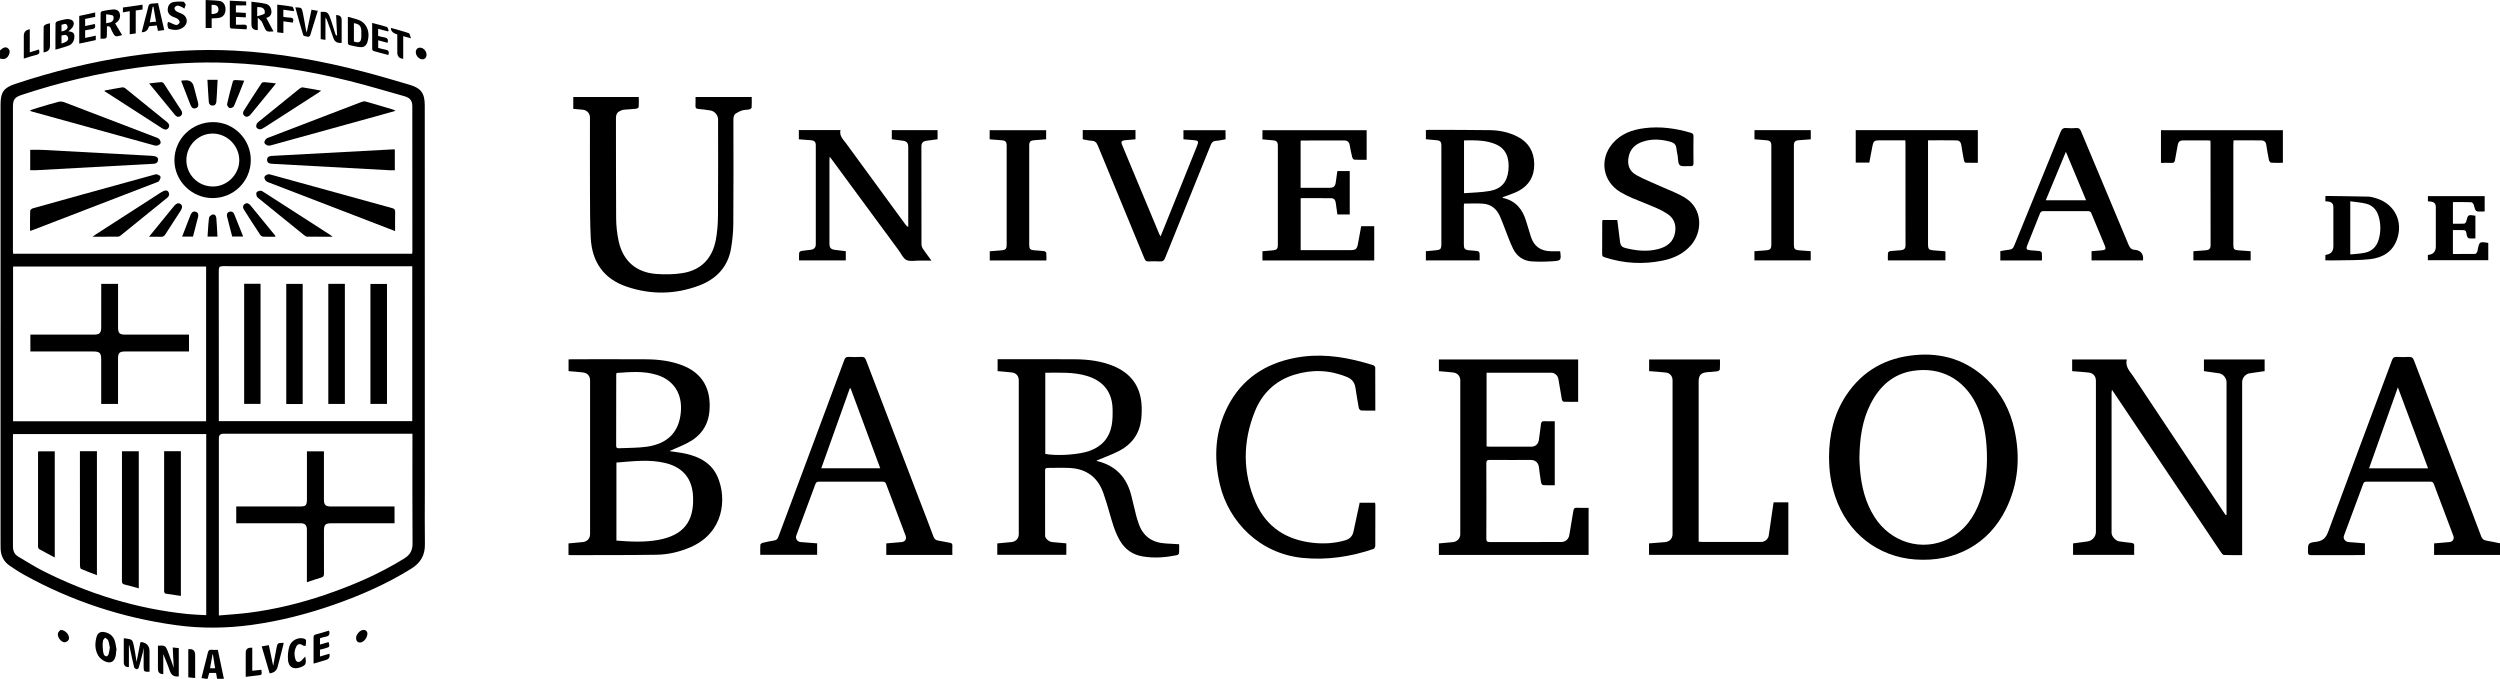 <?xml version="1.0" encoding="UTF-8"?>
<svg id="Capa_1" xmlns="http://www.w3.org/2000/svg" viewBox="0 0 1061.94 288.35">
  <path d="M87.59,288.35c-.61-.1-1.21-.19-2.01-.32.35-1.42.68-2.8,1.03-4.17.55-2.19,1.16-4.37,1.66-6.57.22-.96.62-1.4,1.66-1.27.8.1,1.62.02,2.6.02.87,4.16,1.73,8.24,2.58,12.31h-2.89c-.15-.83-.29-1.66-.44-2.49h-2.91c-.25.87-.47,1.68-.7,2.49h-.58ZM89.24,283.86h2.15c-.32-2.02-.64-3.98-.96-5.94-.05,0-.1,0-.15,0-.34,1.95-.69,3.9-1.05,5.94Z"/>
  <path d="M0,21.44c1.33-1.31,2.48-1.68,3.35-.96.97.8.88,1.83.41,2.85-.66,1.45-1.9,2.03-3.34,1.62-.13-.04-.28-.04-.42-.05,0-1.16,0-2.31,0-3.47Z"/>
  <path d="M.24,137.92c0-31.19,0-62.38,0-93.58,0-5.18,1.36-7.08,6.24-8.7,15.98-5.3,32.26-9.34,48.92-11.81,14.71-2.18,29.5-3.1,44.35-2.32,18.58.98,36.79,4.28,54.76,8.97,6.52,1.7,12.98,3.62,19.44,5.52,4.96,1.47,6.48,3.62,6.48,8.85,0,54.68.02,109.36.03,164.05,0,7.41-.09,14.83.03,22.24.08,4.65-1.79,7.91-5.74,10.38-10.27,6.41-21.25,11.24-32.63,15.24-11.47,4.03-23.2,7.04-35.25,8.69-10.64,1.45-21.3,1.58-31.96.12-22.9-3.13-44.48-10.23-64.7-21.42-2.1-1.16-4.11-2.51-6.1-3.86-2.52-1.72-3.76-4.18-3.85-7.22-.04-1.11-.03-2.21-.03-3.32,0-30.61,0-61.23,0-91.84ZM175.06,107.77c.05-.34.1-.53.1-.71,0-20.6,0-41.2-.02-61.8,0-2.52-.92-3.7-3.36-4.39-7.82-2.21-15.61-4.54-23.49-6.51-16.71-4.17-33.66-6.93-50.89-7.65-12.97-.54-25.89.21-38.75,1.99-16.83,2.32-33.28,6.27-49.4,11.6-3.03,1-3.75,1.97-3.75,5.13,0,20.26-.01,40.53-.01,60.79,0,.5.05,1.01.08,1.55h169.48ZM92.96,261.44c4.5-.4,8.77-.64,13-1.19,10.87-1.41,21.48-3.98,31.85-7.5,11.83-4.01,23.25-8.91,33.91-15.52,2.55-1.58,3.54-3.5,3.52-6.49-.12-14.92-.05-29.84-.05-44.76,0-.52,0-1.03,0-1.73h-1.71c-26.2,0-52.41,0-78.61,0q-1.9,0-1.9,1.85c0,24.45,0,48.9,0,73.35v1.98ZM5.55,178.93h82v-65.7H5.55v65.7ZM87.59,184.39H5.56c-.03.42-.06.7-.06.98,0,9,0,18,0,27,0,6.55.01,13.09,0,19.64,0,1.91.56,3.47,2.33,4.48,3.42,1.96,6.72,4.15,10.24,5.93,19.46,9.84,39.99,16.2,61.73,18.42,2.56.26,5.15.32,7.8.47v-76.91ZM92.96,178.9h82.16v-65.8c-.59,0-1.11,0-1.62,0-26.25,0-52.49.01-78.74-.04-1.48,0-1.83.39-1.83,1.84.05,20.74.03,41.48.03,62.23v1.77Z"/>
  <path d="M241.48,235.68v-4.85c1.99-.19,3.94-.39,5.9-.55,2.02-.16,3.27-1.48,3.27-3.51,0-21.71,0-43.42,0-65.13,0-1.94-1.06-3.2-3.04-3.44-2-.24-4.01-.36-6.1-.55v-4.99c.51-.02.98-.06,1.45-.06,10.5,0,21.01-.06,31.51.02,5.21.04,10.37.65,15.3,2.54,8.75,3.35,12.31,10.17,11.6,19.25-.49,6.27-3.67,10.74-9.12,13.62-2.57,1.36-5.3,2.41-7.92,3.58,2.3.36,4.71.61,7.06,1.14,5.94,1.34,11.01,4.11,13.5,9.99,3.9,9.21,2.54,23.49-11.43,29.62-4.65,2.04-9.54,3.2-14.56,3.28-12.23.2-24.47.13-36.71.16-.19,0-.37-.06-.71-.11ZM261.84,229.63c6.03.48,11.99.79,17.9-.31,10.55-1.98,15.1-7.72,14.66-18.31-.31-7.57-4.19-12.42-11.54-14.27-6.95-1.75-13.95-.79-21.02-.26v33.15ZM261.9,158.42c-.06.28-.14.46-.14.65,0,10.11,0,20.21-.03,30.32,0,.89.45,1.05,1.17,1.01,3.89-.19,7.81-.1,11.65-.62,9.13-1.24,13.96-6.29,14.67-14.87.64-7.71-3.05-13.43-10.16-15.66-5.65-1.77-11.4-1.23-17.17-.82Z"/>
  <path d="M452.95,230.81v4.86h-29.33v-4.84c1.99-.19,3.89-.39,5.8-.55,2.07-.16,3.33-1.45,3.33-3.45,0-21.76,0-43.52,0-65.28,0-1.77-1.06-3.09-2.83-3.32-2-.26-4.02-.38-6.16-.58v-5.06c.5,0,.97,0,1.44,0,10.45,0,20.91-.06,31.36.02,5.61.04,11.14.71,16.39,2.87,7.15,2.95,11.26,8.22,11.92,15.96.19,2.28.14,4.63-.14,6.9-.75,5.91-3.93,10.33-9.14,13.08-3.16,1.67-6.59,2.85-9.85,4.23.05.02.3.2.58.27,7.97,2.03,12.55,7.27,14.36,15.14.63,2.72,1.29,5.43,1.98,8.13.26,1.02.62,2.02.95,3.03,1.82,5.57,5.78,8.3,11.53,8.63,1.86.11,3.72.22,5.73.33,0,1.32.06,2.56-.04,3.8-.03.31-.53.77-.87.84-4.85.97-9.72,1.39-14.64.53-4.26-.74-7.44-2.98-9.61-6.7-2.21-3.78-3.31-7.96-4.51-12.12-.8-2.77-1.61-5.53-2.58-8.24-2.34-6.53-7.07-10.06-13.97-10.49-3.21-.2-6.45-.02-9.67-.04-.83,0-1.06.35-1.06,1.14.02,9.24,0,18.49.02,27.73,0,1.12,1.64,2.51,2.98,2.63,2,.18,4,.36,6.06.55ZM444.01,158.34v34.47c4.89.97,14.19.33,18.65-1.23,5.27-1.84,8.56-5.46,9.56-10.94.41-2.25.43-4.6.38-6.89-.15-7.13-3.89-11.91-10.74-14.02-5.82-1.79-11.79-1.4-17.86-1.4Z"/>
  <path d="M776.93,194.26c.01-9.49,2.03-18.46,7.35-26.44,6.91-10.37,16.78-15.83,29.11-16.99,11.78-1.11,22.1,2.2,30.68,10.42,6.11,5.86,9.85,13.12,11.64,21.35,2.53,11.64,1.64,22.99-3.67,33.74-7.28,14.76-21.45,22.52-38.43,21.32-15.89-1.12-28.78-11.18-33.98-26.53-1.84-5.44-2.69-10.74-2.69-16.87ZM789.82,194.63c.06,1.22.11,3,.25,4.78.6,7.13,2.24,13.95,6.11,20.09,6.94,11.02,20.39,15,31.64,9.31,6.8-3.44,10.81-9.25,13.32-16.22,2.7-7.52,3.23-15.31,2.69-23.21-.42-6.2-1.66-12.2-4.45-17.81-5.29-10.65-15.15-15.9-26.87-14.03-8.42,1.34-14.07,6.5-17.86,13.89-3.65,7.11-4.7,14.79-4.82,23.21Z"/>
  <path d="M945.78,218.7c0-.46,0-.92,0-1.38,0-18.34,0-36.68,0-55.02,0-1.69-1.45-3.46-3.11-3.72-2.13-.34-4.27-.61-6.49-.93v-4.97h25.78v4.97c-2.18.31-4.31.59-6.44.93-1.7.27-3.11,1.98-3.11,3.69,0,23.83,0,47.66,0,71.49,0,.61,0,1.23,0,2.04-2.68,0-5.22.06-7.75-.06-.45-.02-.95-.71-1.28-1.19-8.54-12.7-17.06-25.42-25.58-38.13-6.62-9.88-13.24-19.75-19.86-29.63-.21-.31-.43-.62-.84-1.22-.08.62-.16.95-.16,1.28,0,19.83,0,39.67,0,59.5,0,1.52,1.76,3.42,3.31,3.62,1.67.21,3.34.48,5.01.62,1.05.09,1.4.52,1.31,1.56-.09,1.14-.02,2.29-.02,3.55h-25.97v-4.87c1.97-.27,3.99-.58,6.02-.82,2.1-.25,3.69-2,3.69-4.14,0-21.37,0-42.75,0-64.12,0-1.95-1.14-3.29-3.13-3.51-2.28-.25-4.58-.38-6.96-.58v-4.98h23.21c-.81,3.15,1.38,5.12,2.86,7.35,12.68,19.08,25.38,38.15,38.08,57.22.34.51.69,1.02,1.04,1.53.12-.02.25-.05.37-.07Z"/>
  <path d="M674.8,215.68v20.05h-63.6v-4.9c1.92-.18,3.87-.38,5.82-.54,1.91-.16,3.27-1.54,3.27-3.41,0-21.76,0-43.52,0-65.28,0-1.81-1.12-3.14-2.97-3.37-2-.25-4.01-.37-6.11-.56v-4.97h59.15v17.98c-2.09,0-4.11.04-6.12-.04-.29-.01-.73-.55-.79-.91-.53-2.88-.99-5.78-1.47-8.67-.26-1.59-1.56-2.74-3.13-2.74-8.62,0-17.25,0-25.87,0h-1.52v31.31c.48.04.98.11,1.49.11,5.83,0,11.66,0,17.49,0,1.72,0,2.99-1.11,3.22-2.8.31-2.24.64-4.48.89-6.73.1-.93.42-1.36,1.43-1.3,1.44.08,2.88.02,4.44.02v27.19c-1.65,0-3.32.06-4.98-.06-.32-.02-.78-.73-.85-1.17-.37-2.18-.62-4.38-.92-6.58-.25-1.83-1.54-2.94-3.4-2.94-5.78,0-11.56.03-17.34-.02-1.14,0-1.59.22-1.58,1.49.05,10.64.05,21.28,0,31.92,0,1.26.45,1.49,1.59,1.49,10.07-.04,20.14-.02,30.21-.02,1.77,0,3.16-1.18,3.45-2.93.58-3.41,1.18-6.83,1.71-10.25.15-.97.44-1.44,1.53-1.37,1.62.1,3.25.03,4.99.03Z"/>
  <path d="M295.43,41.21h23.89c0,1.48.05,2.96-.04,4.43-.02.3-.56.73-.92.81-.98.22-2.03.16-2.99.43-.92.26-1.81.72-2.64,1.22-1.06.64-1.21,1.67-1.2,2.87.03,14.68.07,29.36-.04,44.04-.03,3.49-.37,7.02-.95,10.47-1.35,7.95-6.27,13.07-13.63,15.83-10.14,3.81-20.46,3.94-30.7.46-9.83-3.33-14.77-10.54-15.28-20.75-.31-6.24-.29-12.51-.32-18.76-.05-10.78-.01-21.56-.01-32.34,0-1.75-1.26-3.14-3.03-3.32-1.33-.13-2.66-.24-4.06-.36v-5.03h27.83c0,1.43.06,2.87-.05,4.28-.02.28-.73.66-1.15.71-1.72.19-3.46.22-5.18.41-.63.07-1.27.36-1.84.66-1.19.63-1.48,1.63-1.48,2.98.05,14.15-.03,28.3.08,42.45.03,3.29.38,6.65,1.1,9.86,1.88,8.38,7.5,13.23,16.1,13.82,3.67.25,7.44.21,11.06-.38,7.86-1.27,12.53-6.23,14.05-13.93.68-3.46.92-7.06.95-10.6.11-13.57.04-27.15.04-40.72,0-1.84-1.47-3.57-3.32-3.84-1.66-.25-3.33-.51-5.01-.63-1.03-.07-1.32-.48-1.27-1.44.06-1.19.02-2.38.02-3.64Z"/>
  <path d="M1061.94,230.8v4.91h-28v-4.89c2.14-.18,4.29-.38,6.44-.55,1.46-.11,2.26-1.29,1.74-2.67-2.75-7.33-5.54-14.65-8.28-21.99-.28-.76-.68-1.01-1.47-1.01-9.06.03-18.11.02-27.17,0-.74,0-1.1.22-1.36.94-2.71,7.35-5.47,14.69-8.19,22.03-.45,1.22.55,2.57,1.93,2.68,2.3.18,4.6.36,6.98.55v4.9c-.47.03-.89.09-1.31.09-7.13,0-14.26-.02-21.39.03-1.1,0-1.51-.25-1.5-1.43.02-3.57-.06-3.8,3.5-4.25,2.86-.36,4.13-1.65,5.12-4.33,8.93-24.28,18.04-48.49,27.06-72.74.4-1.07.85-1.53,2.04-1.46,1.73.11,3.47.1,5.2,0,1.14-.06,1.67.31,2.09,1.41,5.62,14.79,11.3,29.55,16.96,44.32,3.89,10.15,7.79,20.29,11.61,30.46.43,1.15,1.06,1.66,2.21,1.85,1.94.32,3.86.75,5.81,1.14ZM1031.39,198.94c-4.29-11.51-8.49-22.78-12.83-34.42-4.16,11.71-8.18,23-12.24,34.42h25.07Z"/>
  <path d="M404.55,235.71h-28.08v-4.89c2.14-.18,4.24-.38,6.35-.54,1.61-.12,2.42-1.23,1.87-2.7-2.76-7.33-5.55-14.64-8.29-21.98-.29-.76-.69-.99-1.48-.99-9.01.03-18.01.03-27.02,0-.87,0-1.27.29-1.56,1.09-2.67,7.26-5.39,14.5-8.08,21.74-.5,1.35.41,2.7,1.85,2.82,2.3.18,4.6.36,6.99.54v4.88h-24.16c0-1.42-.05-2.85.04-4.27.02-.3.56-.72.92-.81,1.63-.4,3.28-.75,4.94-1.01.98-.15,1.45-.63,1.79-1.55,4.8-12.93,9.64-25.85,14.47-38.77,4.53-12.12,9.06-24.23,13.54-36.36.36-.97.78-1.36,1.83-1.31,1.78.09,3.57.11,5.34,0,1.17-.07,1.68.36,2.08,1.43,7.69,20.17,15.41,40.33,23.13,60.49,1.84,4.8,3.73,9.59,5.5,14.42.39,1.06.96,1.52,2.01,1.68,1.66.26,3.3.66,4.96.94.73.13,1.09.41,1.06,1.22-.06,1.29-.01,2.58-.01,3.92ZM361.31,164.97l-.32-.05c-4.03,11.28-8.06,22.57-12.13,33.98h25.04c-4.23-11.42-8.4-22.67-12.58-33.93Z"/>
  <path d="M584.22,174.41c-2.13,0-4.1.05-6.06-.05-.35-.02-.89-.65-.97-1.07-.53-2.84-1-5.69-1.42-8.55-.33-2.23-1.45-3.71-3.59-4.59-7.43-3.07-14.99-3.31-22.59-.91-7.93,2.51-13.46,7.88-16.53,15.47-5.22,12.94-5.28,26.06.36,38.85,4.58,10.4,13.08,15.79,24.3,17.02,4.65.51,9.23.23,13.73-1.08,1.85-.54,3.05-1.72,3.46-3.64.87-4.09,1.76-8.18,2.65-12.32h6.55c.04.34.11.7.11,1.07,0,5.73.02,11.46-.03,17.18,0,.48-.36,1.26-.74,1.39-9.73,3.3-19.71,4.81-30,3.82-18.35-1.77-31.53-15.32-35.27-31.17-2.69-11.42-2.07-22.62,3.34-33.19,5.96-11.65,15.86-18.16,28.53-20.62,9.8-1.9,19.45-.78,28.97,1.86,1.44.4,2.88.76,4.29,1.25.37.13.86.65.86.99.05,6.01.04,12.03.04,18.29Z"/>
  <path d="M700.46,235.7v-4.88c2.28-.18,4.52-.38,6.76-.54,1.92-.14,3.24-1.5,3.24-3.42,0-21.76,0-43.51,0-65.27,0-1.84-1.09-3.15-2.97-3.36-2.29-.25-4.59-.38-6.98-.58v-4.97h30.09c0,1.46.06,2.85-.05,4.22-.02.3-.61.75-.99.81-1.43.2-2.87.26-4.31.38-2.73.23-3.7,1.29-3.7,4.02v67.99c.57.04,1.04.09,1.5.09,8.38,0,16.76,0,25.14,0,1.47,0,2.92-1.24,3.14-2.75.66-4.47,1.3-8.94,1.95-13.41.03-.19.08-.37.14-.66h6.23v22.31h-59.2Z"/>
  <path d="M638.16,83.85c.17.14.23.22.3.24,5.47,1.2,8.37,4.92,9.86,10.04.62,2.12,1.28,4.23,1.94,6.33,1.29,4.16,4.18,6.19,8.49,6.26,1.34.02,2.67,0,3.97,0,.49,3.81.43,4.02-3.1,4.25-3.01.2-6.05.26-9.06.06-3.58-.25-6.28-2.23-7.85-5.4-1.38-2.79-2.37-5.76-3.53-8.65-.71-1.78-1.33-3.61-2.15-5.35-1.38-2.96-3.72-4.85-7.01-5.11-2.67-.21-5.36-.04-8.15-.04-.02.38-.06.8-.06,1.22,0,5.44,0,10.88,0,16.31,0,1.59.47,2.12,2.1,2.29,1.25.13,2.5.16,3.74.35.32.05.78.53.82.85.11.99.04,2,.04,3.1h-22.83v-3.9c1.28-.11,2.6-.24,3.92-.35,2.34-.2,2.66-.52,2.66-2.79,0-13.86,0-27.72,0-41.58,0-1.85-.47-2.32-2.36-2.45-1.38-.1-2.76-.25-4.22-.38v-3.84c.31-.05.63-.14.94-.14,8.81.02,17.63-.04,26.44.12,4.01.07,7.92.9,11.55,2.76,4.75,2.44,7.03,6.39,7.09,11.66.06,5.14-2.17,9.02-6.7,11.42-1.85.98-3.91,1.57-5.87,2.34-.29.11-.59.22-.95.35ZM621.88,82.07c3.74-.3,7.36-.32,10.88-.95,4.96-.88,7.42-3.69,7.97-8.72.56-5.18-.99-9.17-5.19-11.04-4.35-1.94-8.97-1.76-13.66-1.73v22.44Z"/>
  <path d="M352.41,66.59c-.04.89-.08,1.35-.08,1.8,0,11.65,0,23.3,0,34.95,0,2,.55,2.59,2.6,2.83,1.42.17,2.85.35,4.34.53v3.91h-19.85c0-1.1-.07-2.16.04-3.19.03-.3.54-.74.89-.8,1.33-.24,2.67-.33,4.01-.51,1.52-.2,2.17-.95,2.17-2.49,0-13.96,0-27.92,0-41.88,0-1.45-.6-2.07-2.05-2.17-1.68-.12-3.36-.25-5.15-.39v-3.92h17.68c-.57,2.47,1.14,3.94,2.36,5.6,8.37,11.47,16.76,22.93,25.15,34.39.31.42.64.82,1.28,1.17v-1.33c0-10.88,0-21.76,0-32.64,0-1.7-.6-2.43-2.29-2.68-1.52-.23-3.05-.4-4.69-.6v-3.9h19.44v3.89c-1.57.21-3.18.4-4.78.64-1.44.22-2.09.98-2.09,2.4,0,13.86-.01,27.73.03,41.59,0,.66.29,1.4.66,1.96,1.06,1.59,2.24,3.11,3.58,4.95-1.93,0-3.57.01-5.22,0-1.83-.02-3.92.47-5.4-.26-1.43-.7-2.24-2.67-3.29-4.1-9.36-12.71-18.72-25.43-28.08-38.14-.31-.42-.64-.83-1.24-1.62Z"/>
  <path d="M573.34,91.09h-5.25c-.25-1.71-.51-3.37-.71-5.02-.13-1.13-.78-1.86-1.83-1.87-4.32-.07-8.65-.03-13.06-.03v22.08c.53,0,1.05,0,1.56,0,6.5,0,13.01,0,19.51,0,2.32,0,2.86-.45,3.27-2.7.45-2.46.9-4.92,1.37-7.46h5.54v14.54h-47.48v-3.91c1.43-.12,2.81-.23,4.19-.36,1.95-.17,2.35-.61,2.35-2.5,0-13.96,0-27.92,0-41.88,0-1.75-.53-2.28-2.28-2.4-1.39-.1-2.77-.24-4.26-.38v-3.91h44.26v12.58c-1.82,0-3.54.05-5.26-.05-.32-.02-.77-.62-.87-1.02-.42-1.73-.77-3.48-1.08-5.23-.22-1.25-1.04-1.9-2.17-1.9-6.12-.04-12.24,0-18.35.02-.08,0-.16.08-.32.17v19.9c.69,0,1.34,0,2,0,3.47,0,6.94,0,10.41,0,1.56,0,2.28-.62,2.5-2.16.24-1.61.46-3.23.7-4.93h5.26v18.45Z"/>
  <path d="M680.73,93.45h6.26c.4,3.16.82,6.29,1.18,9.43.16,1.38.85,2.12,2.2,2.46,4.59,1.15,9.21,1.67,13.86.49,3.75-.95,6.6-2.94,7.3-7.07.57-3.36-.47-6.12-3.36-7.99-1.44-.94-3-1.75-4.58-2.43-3.4-1.47-6.88-2.77-10.29-4.23-1.72-.74-3.41-1.58-5.02-2.54-7.56-4.5-9.04-13.98-3.25-20.68,3.54-4.11,8.29-5.79,13.48-6.45,6.7-.86,13.24.06,19.68,1.95.84.25,1.17.6,1.16,1.49-.04,3.8-.05,7.61,0,11.41.01,1.04-.37,1.35-1.35,1.27-1.52-.12-3.48.39-4.43-.38-.88-.71-.7-2.75-.97-4.21-.19-.99-.41-1.98-.51-2.98-.15-1.5-.98-2.33-2.36-2.72-3.97-1.12-7.96-1.43-11.94-.09-3.02,1.02-5.19,2.91-5.92,6.14-.79,3.51.11,6.33,3.24,8.07,3.38,1.88,7.05,3.25,10.58,4.88,3.48,1.6,7.2,2.86,10.38,4.93,7.43,4.83,7.02,14.47,2.2,19.99-3.19,3.64-7.37,5.56-11.98,6.5-8.27,1.7-16.47,1.26-24.53-1.36-.66-.21-1.22-.37-1.21-1.3.05-4.67.03-9.34.04-14.01,0-.14.07-.27.15-.54Z"/>
  <path d="M867.38,110.64h-17.69v-3.95c1.28-.22,2.55-.52,3.83-.63,1.12-.1,1.64-.64,2.05-1.65,6.56-16.12,13.17-32.22,19.71-48.35.51-1.26,1.12-1.8,2.5-1.67,1.38.13,2.8.11,4.19,0,1.12-.09,1.58.37,1.99,1.35,6.71,16.06,13.49,32.09,20.17,48.16.6,1.44,1.32,2.25,2.88,2.22.05,0,.1.01.14.02q3.6.58,3.15,4.46h-21.86v-3.9c1.47-.12,2.94-.24,4.42-.37,1.52-.14,1.8-.57,1.23-1.94-1.89-4.57-3.83-9.13-5.7-13.71-.3-.74-.68-1.01-1.48-1.01-6.26.03-12.52.03-18.79,0-.83,0-1.28.22-1.61,1.05-1.78,4.57-3.64,9.12-5.45,13.68-.5,1.27-.18,1.77,1.19,1.9,1.39.13,2.79.17,4.17.35.34.05.88.47.91.76.11,1.04.04,2.09.04,3.21ZM877.53,64.49c-2.93,7.07-5.7,13.74-8.53,20.57h17.13c-2.85-6.82-5.64-13.49-8.59-20.57Z"/>
  <path d="M459.92,55.26h22.41v3.91c-1.5.13-3.01.27-4.53.4-1.33.12-1.71.66-1.2,1.89,5.28,12.7,10.58,25.39,15.88,38.08.1.25.27.47.51.88,1.78-4.41,3.49-8.62,5.19-12.85,3.47-8.61,6.93-17.23,10.39-25.84.66-1.64.39-2.06-1.32-2.18-1.48-.1-2.96-.25-4.55-.38v-3.86h17.88v3.86c-1.33.23-2.68.57-4.05.65-1.25.08-1.81.66-2.25,1.77-6.45,16.01-12.95,32-19.38,48.01-.46,1.14-1.03,1.53-2.21,1.45-1.58-.1-3.18-.09-4.77,0-.99.06-1.41-.31-1.78-1.21-6.59-16-13.24-31.99-19.81-48-.55-1.33-1.2-2.01-2.67-2.06-1.23-.05-2.45-.39-3.74-.61v-3.92Z"/>
  <path d="M969.71,69.16c-1.73,0-3.37.07-4.99-.05-.34-.03-.83-.68-.92-1.11-.45-2.16-.84-4.34-1.15-6.53-.18-1.24-.94-1.81-2.02-1.83-3.9-.06-7.79-.02-11.87-.02-.03.57-.09,1.07-.09,1.58,0,14.25,0,28.5,0,42.75,0,1.89.33,2.25,2.24,2.39,1.67.13,3.35.24,5.11.37v3.91h-24.32v-3.91c1.82-.13,3.59-.25,5.35-.4,1.29-.11,1.96-.7,1.95-2.12-.03-14.44-.02-28.89-.02-43.33,0-.33-.04-.67-.07-1.14-.43-.03-.84-.09-1.25-.09-3.37,0-6.74,0-10.12,0-1.64,0-2.23.52-2.52,2.12-.38,2.08-.8,4.16-1.14,6.24-.14.85-.43,1.26-1.39,1.21-1.48-.08-2.97-.02-4.57-.02v-13.87h51.79v13.86Z"/>
  <path d="M818.98,59.62v1.74c0,14.15,0,28.3,0,42.45,0,2,.38,2.39,2.43,2.55,1.54.12,3.07.23,4.61.35.09,0,.17.07.36.15v3.75h-24.45c0-1.09-.07-2.15.04-3.18.03-.29.57-.72.91-.76,1.53-.19,3.07-.23,4.61-.38,1.19-.11,1.93-.63,1.93-2.01-.02-14.53-.01-29.07-.02-43.6,0-.28-.05-.57-.09-1.07h-2.13c-3.03,0-6.07,0-9.1,0-1.76,0-2.31.43-2.64,2.11-.48,2.44-.94,4.88-1.41,7.35h-5.76v-13.8h51.87v13.87c-1.74,0-3.49.03-5.25-.04-.23,0-.57-.56-.63-.9-.42-2.22-.82-4.44-1.16-6.67-.18-1.19-.91-1.88-2-1.9-3.94-.07-7.89-.03-12.11-.03Z"/>
  <path d="M420.38,59.17v-3.86h24v3.86c-1.77.14-3.44.28-5.11.39-1.51.1-2.08.64-2.08,2.12,0,14.15,0,28.29,0,42.44,0,1.56.45,2.05,2.03,2.19,1.44.13,2.89.17,4.32.36.34.04.87.47.9.77.11,1.03.04,2.09.04,3.21h-24.05v-3.92c1.51-.12,3.08-.25,4.64-.37,2.21-.18,2.54-.53,2.54-2.75,0-13.86,0-27.71,0-41.57,0-1.89-.47-2.36-2.34-2.48-1.58-.1-3.15-.25-4.88-.38Z"/>
  <path d="M745.26,59.18v-3.9h23.91v3.89c-1.64.13-3.29.28-4.96.39-1.69.11-2.21.62-2.21,2.3,0,14.05,0,28.1,0,42.14,0,1.72.44,2.18,2.19,2.33,1.62.13,3.25.24,4.96.37v3.9h-23.91v-3.89c1.65-.13,3.27-.25,4.88-.38,1.88-.16,2.3-.63,2.3-2.54,0-13.9,0-27.81,0-41.71,0-1.93-.48-2.41-2.43-2.53-1.53-.09-3.06-.24-4.75-.38Z"/>
  <path d="M987.76,85.48v-2.09c.16-.08.24-.15.32-.15,5.97.08,11.93.13,17.9.28,1.13.03,2.28.38,3.38.71,7.91,2.43,11.65,10.01,8.71,17.76-1.94,5.13-6.16,7.49-11.24,8.09-4.57.54-9.22.39-13.84.51-1.72.05-3.45,0-5.23,0v-2.22c.16-.08.25-.15.33-.16q3.07-.4,3.07-3.58c0-5.54,0-11.07,0-16.61q0-2.17-2.17-2.4c-.38-.04-.75-.09-1.24-.14ZM998.34,85.52v22.56c2.2-.24,4.31-.3,6.34-.75,3.02-.67,4.93-2.72,5.76-5.67.89-3.16.9-6.37.02-9.54-.76-2.72-2.42-4.79-5.17-5.54-2.18-.59-4.5-.71-6.94-1.07Z"/>
  <path d="M1055.43,83.29v6.5c-.38.03-.67.07-.95.08-2.95.07-2.92.06-3.67-2.83-.12-.46-.72-1.13-1.12-1.14-2.54-.1-5.09-.05-7.75-.05v9.19c1.62,0,3.24.05,4.85-.05.3-.02.72-.59.82-.97.73-2.87.73-2.89,3.88-2.39v9.65c-.95,0-1.91.11-2.82-.06-.35-.07-.74-.76-.82-1.21-.39-2.28-.36-2.28-2.66-2.28-1.05,0-2.1,0-3.25,0v10.16c3.18,0,6.3.02,9.42-.03.3,0,.66-.45.87-.78.17-.26.17-.64.23-.97.72-3.51.75-3.53,4.5-2.92v7.33h-25.66v-2.1c.13-.08.2-.16.29-.17q3.09-.35,3.09-3.56c0-5.58,0-11.17,0-16.75q0-2.09-2.1-2.3c-.38-.04-.76-.08-1.26-.14v-2.19h24.12Z"/>
  <path d="M54.76,274.13v9.24q-2.18.06-2.18-1.99c0-3.4,0-6.81,0-10.19.26-.03.35-.07.44-.05,3.25.46,3.29.46,3.94,3.69.41,2.04.69,4.11,1.05,6.32.56-2.89,1.1-5.65,1.62-8.3.38-.08.48-.13.56-.12q3.33.59,3.33,3.97v8.63c-2.38.07-2.5-.04-2.5-2.2,0-2.54,0-5.07,0-7.97-.15.87-.22,1.44-.36,2-.56,2.18-1.12,4.37-1.75,6.53-.08.27-.65.65-.87.58-.42-.12-.99-.48-1.07-.84-.66-2.7-1.21-5.43-1.8-8.14-.08-.39-.16-.79-.25-1.18-.06.01-.12.02-.17.03Z"/>
  <path d="M69.36,277.83v8.52q-2.27,0-2.27-2.19c0-3.3,0-6.61,0-9.9,2.96-.12,3.2-.05,4.17,2.36.95,2.37,1.74,4.8,2.54,7.05-.13-2.66-.27-5.55-.43-8.65,1.01.11,1.78.19,2.57.28v12.01c-2.07.3-3.22-.58-3.87-2.5-.84-2.5-1.92-4.93-2.72-6.97Z"/>
  <path d="M145.13,18.23c-1.85.13-2.99-.43-3.55-2.15-.85-2.63-1.85-5.22-2.8-7.82-.08-.23-.28-.41-.54-.78v9.46c-.61-.1-1.28-.21-2.02-.33V5.04c2.55-.12,3.09.1,3.93,2.31.9,2.36,1.56,4.81,2.35,7.22.08.26.28.48.69.62-.14-2.93-.27-5.86-.41-8.79q2.35-.02,2.35,2.11c0,3.21,0,6.43,0,9.73Z"/>
  <path d="M106.8.72c2.17.31,4.19.45,6.12.92,1.47.36,2.26,1.59,2.37,3.12.1,1.41-.53,2.4-2.19,2.83,1.05,1.97,2.05,3.84,3.08,5.76-3.01.2-3.02.19-4.14-2.28-.3-.66-.51-1.37-.91-1.95-.37-.53-.94-.92-1.63-1.57v5.14c-.12.05-.2.11-.28.11q-2.41-.09-2.42-2.44c0-3.11,0-6.23,0-9.64ZM109.25,6.91c1.15-.36,2.2-.55,3.08-1.06.25-.15.2-1.34-.1-1.8-.69-1.07-1.89-1.06-2.98-1.03v3.89Z"/>
  <path d="M23.55,21.1c0-3.96-.02-7.56.04-11.15,0-.32.47-.82.81-.92,1.33-.39,2.69-.8,4.07-.92.8-.07,1.89.18,2.4.71.81.84.49,2.02-.17,2.92-.41.56-1.02.97-1.66,1.56,1.3.15,2.51.36,2.56,2.01.06,1.69-.73,3.38-2.3,4-1.77.7-3.63,1.14-5.75,1.78ZM26.12,18.49c2.26-.59,3.25-1.55,2.71-2.76-.63-1.41-1.78-.76-2.71-.64v3.4ZM26.13,13.36c1.86-.33,2.9-1.23,2.5-2.34-.56-1.58-1.69-.55-2.5-.51v2.86Z"/>
  <path d="M49.4,276.17c-.06.67-.08,1.34-.18,2-.47,2.89-2.21,3.94-4.83,2.67-1.09-.53-2.19-1.49-2.77-2.54-1.35-2.45-1.36-5.16-.58-7.82.52-1.76,1.79-2.36,3.6-1.93,2.08.5,3.54,1.74,4.15,3.78.37,1.23.5,2.52.74,3.79-.04.01-.08.02-.12.03ZM46.66,275.11c-.21-.97-.33-2.08-.71-3.09-.18-.48-.85-.78-1.3-1.16-.31.43-.81.82-.9,1.29-.17.94-.18,1.92-.12,2.87.06,1,.17,2.02.46,2.96.11.38.76.82,1.16.82.31,0,.76-.61.9-1.02.26-.81.33-1.67.5-2.66Z"/>
  <path d="M147.74,7.14c1.83.53,3.54.85,5.1,1.54.99.44,1.95,1.29,2.54,2.21,1.38,2.14,1.39,4.56.7,6.94-.46,1.59-1.51,2.34-3.12,2.19-1.57-.15-3.11-.55-4.65-.91-.24-.06-.54-.53-.54-.82-.04-3.64-.02-7.28-.02-11.15ZM150.33,9.84v7.79c2.25.8,3.09.27,3.16-2.08.02-.76.02-1.53,0-2.29-.07-2.22-.87-3.08-3.15-3.42Z"/>
  <path d="M45.41,11.24c0,1.06,0,1.97,0,2.88,0,2.32-.03,2.35-2.71,2.32,0-3.64-.02-7.29.03-10.93,0-.28.44-.72.75-.79,1.36-.29,2.74-.52,4.12-.67,1.77-.19,2.77.33,3.21,1.54.5,1.39.02,2.92-1.2,3.85-.19.14-.38.27-.7.5.99,1.66,1.96,3.28,2.9,4.86-.15.14-.18.19-.22.2-2.73.74-2.69.72-4.02-1.75-.48-.88-.5-2.45-2.17-2.02ZM45.09,9.87c1.21-.26,2.57-.22,3.09-1.61.18-.48.05-1.55-.21-1.65-.89-.35-1.9-.39-2.88-.56v3.81Z"/>
  <path d="M67.13,1.31c.88,3.81,1.74,7.55,2.65,11.47-.92.11-1.75.22-2.69.33-.17-.8-.32-1.49-.49-2.28-1.09.11-2.2.21-3.31.32q-.68,2.59-3.1,2.55c.49-1.91.96-3.79,1.45-5.67.45-1.72.97-3.43,1.33-5.16.21-.99.7-1.36,1.67-1.36.76,0,1.53-.12,2.5-.21ZM66.3,9.22c-.39-2.21-.76-4.3-1.13-6.39-.11.01-.21.02-.32.03-.4,2.19-.8,4.37-1.22,6.65.51-.08.87-.15,1.24-.19.42-.05.85-.06,1.42-.1Z"/>
  <path d="M87.35,0c2.02.13,3.99.15,5.92.41,1.5.2,2.44,1.59,2.52,3.26.09,1.9-.74,3.41-2.38,3.83-1.12.29-2.32.23-3.5.32v4.06h-2.55V0ZM89.87,5.97c2.21-.06,3.01-.65,2.93-2.1-.08-1.36-.98-1.92-2.93-1.8v3.91Z"/>
  <path d="M139.75,267.84c.54,1.65,0,2.42-1.54,2.64-.8.11-1.56.43-2.29.64v2.67c1.25-.37,2.46-.73,3.68-1.08.5,2.06.48,2.1-1.3,2.63-.42.12-.83.24-1.25.35-.37.1-.74.18-1.13.27v2.91c1.39-.41,2.7-.8,4.02-1.2q.41,2.1-1.41,2.64c-1.7.5-3.39,1-5.34,1.58,0-1.38,0-2.56,0-3.74,0-2.41,0-4.81,0-7.22,0-.66.02-1.18.86-1.4,1.9-.49,3.78-1.1,5.71-1.67Z"/>
  <path d="M78.91,2.01c-.27.74-.44,1.2-.61,1.65-.38-.24-.73-.54-1.14-.71-.59-.25-1.24-.59-1.84-.55-.45.03-1.11.56-1.2.97-.09.4.32,1.09.72,1.36.7.48,1.55.75,2.34,1.09,2.55,1.11,2.93,4.09.69,5.77-1.87,1.4-3.96,1.31-6.07.68-.63-.19-.93-2.55-.34-2.88.22-.12.7.19,1.05.33.81.32,1.61.85,2.44.91.46.03,1.27-.66,1.37-1.13.09-.44-.46-1.18-.92-1.51-.65-.46-1.49-.63-2.22-.99-1.27-.63-2.02-1.65-1.93-3.1.09-1.48.86-2.68,2.29-2.99,1.41-.31,2.91-.28,4.36-.19.37.02.69.86,1.01,1.28Z"/>
  <path d="M111.16,274.58c1.07-.19,1.94-.34,3.03-.54.65,3.09,1.27,6.07,1.85,8.81.43-2.34.89-4.92,1.39-7.48.44-2.25.47-2.25,3.05-2.32-.06.37-.08.72-.17,1.06-.79,3.06-1.6,6.12-2.39,9.18q-.62,2.4-3.39,2.73c-1.1-3.74-2.21-7.52-3.37-11.44Z"/>
  <path d="M129.66,278.88c.58,3.2.26,3.74-2.21,4.63-2.68.96-4.78-.06-5.08-2.87-.21-1.99-.04-4.15.54-6.06.81-2.64,3.86-4.05,6.26-3.31.34.11.83.48.84.75.05.78-.11,1.58-.19,2.37-.38-.07-.84-.02-1.13-.23-1.25-.88-2.26-.74-2.9.62-.82,1.72-.88,3.55-.28,5.34.46,1.37,1.79,1.41,2.81.19.42-.5.88-.96,1.33-1.43Z"/>
  <path d="M40.68,17.03c-2.4.51-4.65.99-7.02,1.49V6.76c2.21-.48,4.45-.96,6.77-1.46v1.87c-1.47.3-2.91.59-4.27.87v3.03c1.32-.29,2.7-.6,4.08-.9.48,1.39.11,2.1-1.3,2.24-.95.09-1.88.32-2.78.49v3.22c1.42-.31,2.92-.63,4.52-.98v1.9Z"/>
  <path d="M100.2,2.3v2.95c1.3.07,2.71.15,4.22.23v1.9c-1.45-.07-2.82-.14-4.2-.2v3.31c1.02,0,2.12.04,3.22-.01,1.36-.07,1.72.54,1.25,1.98-2.13-.11-4.32-.21-6.5-.37-.21-.02-.56-.42-.56-.65-.04-3.64-.02-7.29-.02-11.15,2.39.12,4.63.24,6.96.35v1.66h-4.35Z"/>
  <path d="M164.63,18.19c-1.34-.36-2.63-.71-3.98-1.07v3.21c.91.23,1.95.6,3.01.75,1.39.2,1.78.88,1.29,2.27-2.08-.55-4.16-1.07-6.22-1.67-.27-.08-.61-.51-.62-.78-.04-3.65-.03-7.29-.03-11.15,2.19.58,4.24,1.04,6.23,1.7.4.13.55,1.04.81,1.59-.13.1-.26.2-.39.29-1.36-.36-2.72-.73-4.1-1.09v3.01c.78.19,1.68.5,2.6.63,1.34.19,1.85.83,1.38,2.33Z"/>
  <path d="M125.45,3.12c2.66.09,2.72.08,3.2,2.37.49,2.34.85,4.71,1.28,7.07.06.3.16.6.35,1.29.73-3.48,1.38-6.57,2.04-9.72.99.18,1.77.31,2.67.47-1.09,3.55-2.13,6.98-3.22,10.39-.09.3-.61.7-.86.66-.75-.14-1.98-.32-2.12-.77-1.22-3.87-2.25-7.8-3.34-11.75Z"/>
  <path d="M120.36,4.13v3.04c.88.11,1.83.32,2.78.32,1.49,0,1.68.73,1.25,2.12-1.33-.19-2.68-.37-4.01-.56v4.98c-.88-.1-1.72-.2-2.61-.3V1.96c2.18.28,4.28.47,6.34.87.38.07.58,1.03.86,1.57-.12.11-.25.22-.37.33-1.4-.2-2.8-.4-4.23-.61Z"/>
  <path d="M55.11,4.74c-.89.16-1.83.33-2.9.52v-2.07c2.68-.39,5.45-.78,8.35-1.2v2.04c-.98.14-2,.29-2.9.43v9.74c-.83.11-1.67.23-2.55.35V4.74Z"/>
  <path d="M111.03,284.5c.28,2.19.26,2.2-1.55,2.39-1.62.17-3.23.39-5.1.61,0-.76,0-1.4,0-2.05,0-2.74,0-5.47,0-8.21q0-1.95,1.93-2.11c.24-.02.48,0,.85,0v9.79c1.28-.14,2.54-.28,3.88-.42Z"/>
  <path d="M168.77,14.63q-2.9-.87-2.68-2.77c2.55.73,5.1,1.38,7.57,2.24.42.15.52,1.19.92,2.19-1.44-.41-2.39-.68-3.3-.94v9.64q-2.52-.2-2.52-2.73c0-2.49,0-4.98,0-7.63Z"/>
  <path d="M82.89,288c-1.1-.11-1.96-.2-2.91-.29v-11.85c.1-.07.14-.11.18-.12q2.74-.24,2.74,2.46c0,3.21,0,6.42,0,9.8Z"/>
  <path d="M12.65,12.44v9.79c1.25-.39,2.53-.79,3.89-1.21.41,1.27.26,1.98-1.1,2.29-1.72.39-3.39.99-5.33,1.58v-3.51c0-2.06,0-4.12,0-6.19q0-2.38,2.55-2.75Z"/>
  <path d="M18.51,22.24c0-3.65-.03-7.3.04-10.94,0-.33.56-.74.95-.94.45-.23.99-.28,1.74-.46v4.67c0,1.63,0,3.27,0,4.9q0,2.47-2.73,2.78Z"/>
  <path d="M156.06,269.04c.04,1.92-1.63,3.87-3.12,3.88-1.14,0-1.62-.74-1.68-1.76-.09-1.62,1.63-3.57,3.14-3.58,1.13,0,1.61.68,1.67,1.46Z"/>
  <path d="M25.72,267.55c2.28.05,4.15,2.55,3.45,4.17-.23.54-1.13,1.12-1.71,1.11-1.61-.03-3.27-2.36-2.82-3.9.18-.61.83-1.08,1.08-1.37Z"/>
  <path d="M178.37,20.24c1.42-.03,2.76,1.37,2.81,2.92.04,1.2-.66,2.01-1.73,2.04-1.38.03-2.75-1.41-2.82-2.94-.05-1.2.64-1.99,1.74-2.01Z"/>
  <path d="M90.26,84.14c-8.9-.04-16.22-7.36-16.17-16.16.06-8.99,7.43-16.17,16.54-16.11,8.82.06,15.98,7.37,15.9,16.25-.08,8.95-7.3,16.06-16.28,16.02ZM79.17,68.03c.01,6.23,5.04,11.21,11.31,11.19,6.09-.01,11.21-5.18,11.16-11.25-.05-6.09-5.15-11.19-11.24-11.24-6.15-.05-11.24,5.07-11.23,11.3Z"/>
  <path d="M167.84,98.17c-5.83-2.25-11.34-4.38-16.86-6.5-12.07-4.65-24.15-9.29-36.22-13.94-.62-.24-1.35-.44-1.79-.89-.4-.41-.77-1.22-.63-1.69.14-.48.89-.92,1.46-1.08.5-.14,1.13.08,1.68.23,17.05,4.71,34.1,9.43,51.16,14.12.92.25,1.23.65,1.21,1.58-.06,2.63-.02,5.26-.02,8.16Z"/>
  <path d="M12.76,98.09c0-3-.05-5.78.06-8.57.01-.38.72-.92,1.2-1.05,7.13-2.02,14.27-4,21.41-5.97,9.95-2.75,19.91-5.49,29.86-8.23.46-.13.99-.33,1.4-.2.57.18,1.39.56,1.49,1,.13.54-.28,1.29-.63,1.84-.2.31-.73.43-1.13.59-17.54,6.76-35.08,13.52-52.62,20.27-.26.1-.53.16-1.05.32Z"/>
  <path d="M167.71,63.48v8.83c-.8,0-1.52.03-2.23,0-16.49-.9-32.99-1.8-49.48-2.71-1.17-.06-2.54-.12-2.55-1.7,0-1.57,1.37-1.65,2.54-1.71,16.97-.92,33.94-1.83,50.92-2.74.23-.01.47.02.8.03Z"/>
  <path d="M12.83,72.29v-8.64c1.74,0,3.41-.08,5.07.01,15.47.82,30.94,1.67,46.41,2.51,2,.11,2.92.62,2.83,1.74-.15,1.69-1.51,1.63-2.71,1.7-16.24.9-32.48,1.79-48.72,2.67-.91.05-1.82,0-2.89,0Z"/>
  <path d="M168,47.08c-2.23.63-4.12,1.17-6.01,1.69-15.29,4.23-30.58,8.46-45.88,12.68-.73.2-1.53.49-2.24.38-.59-.09-1.36-.62-1.55-1.14-.16-.43.3-1.23.7-1.67.36-.39.99-.56,1.53-.76,13.02-5,26.03-10,39.06-14.98.5-.19,1.15-.31,1.65-.17,3.98,1.12,7.94,2.31,11.9,3.49.17.05.32.18.84.48Z"/>
  <path d="M12.87,46.79c1.31-.42,2.62-.85,3.94-1.24,2.67-.79,5.34-1.61,8.04-2.3.72-.19,1.63-.13,2.33.13,12.9,4.91,25.78,9.86,38.67,14.81.62.24,1.35.44,1.78.9.39.42.72,1.24.57,1.72-.15.47-.91.93-1.46,1.03-.62.12-1.32-.12-1.97-.3-17.06-4.71-34.11-9.43-51.17-14.15-.23-.06-.44-.17-.66-.25-.02-.12-.05-.23-.07-.35Z"/>
  <path d="M141.28,100.56c-3.83,0-7.32.02-10.81-.03-.42,0-.89-.32-1.24-.6-6.4-5.16-12.79-10.35-19.18-15.53-.37-.3-.83-.62-.98-1.03-.19-.53-.33-1.34-.06-1.69.33-.42,1.11-.65,1.7-.66.46-.01.97.37,1.41.65,9.39,6.03,18.77,12.07,28.15,18.11.26.17.49.38,1,.78Z"/>
  <path d="M39.31,100.56c.63-.46.94-.71,1.29-.93,9.22-5.94,18.45-11.89,27.67-17.83,1.69-1.09,2.77-1.19,3.3-.23.85,1.52-.36,2.29-1.32,3.07-6.27,5.1-12.55,10.19-18.85,15.27-.36.29-.82.62-1.24.62-3.49.05-6.99.03-10.85.03Z"/>
  <path d="M44.5,38.44c2.5-.46,4.99-.94,7.5-1.34.4-.06.94.18,1.28.45,5.85,4.7,11.67,9.43,17.49,14.16.88.71,1.58,1.6.73,2.71-.8,1.04-1.83.59-2.71.02-8.01-5.14-16.01-10.31-24.01-15.46-.12-.08-.26-.14-.38-.21.04-.11.08-.23.11-.34Z"/>
  <path d="M136.45,38.51c-.63.45-1,.74-1.4.99-7.53,4.85-15.05,9.7-22.59,14.54-.6.38-1.26.81-1.93.89-.5.05-1.25-.3-1.54-.71-.25-.35-.15-1.1.05-1.57.19-.45.66-.81,1.07-1.14,5.68-4.62,11.36-9.23,17.07-13.82.38-.31.96-.63,1.39-.57,2.55.39,5.08.88,7.9,1.4Z"/>
  <path d="M117.23,35.43c-.62.78-1.08,1.37-1.56,1.95-2.89,3.54-5.78,7.07-8.68,10.61-.24.3-.48.61-.75.87-.67.63-1.42,1.06-2.31.41-.88-.64-.82-1.54-.33-2.32,2.46-3.9,4.96-7.78,7.51-11.63.19-.29.8-.45,1.2-.42,1.53.11,3.06.32,4.92.53Z"/>
  <path d="M63.35,35.45c1.92-.22,3.48-.45,5.05-.56.38-.03.95.23,1.16.54,2.49,3.77,4.94,7.56,7.37,11.36.52.82.71,1.75-.2,2.46-.92.72-1.79.32-2.41-.44-3.61-4.36-7.18-8.75-10.97-13.37Z"/>
  <path d="M63.32,100.56c.79-.98,1.35-1.69,1.92-2.38,2.77-3.4,5.53-6.79,8.3-10.18.24-.3.48-.61.75-.88.71-.69,1.51-1.12,2.44-.43.87.65.67,1.51.26,2.34-.13.26-.29.5-.44.74-2.12,3.27-4.26,6.53-6.34,9.82-.47.74-.99,1.03-1.87.99-1.53-.07-3.07-.02-5.02-.02Z"/>
  <path d="M116.99,100.56c-1.77,0-3.45.05-5.12-.03-.44-.02-1.02-.32-1.26-.68-2.31-3.48-4.57-6.99-6.81-10.51-.57-.89-.94-1.91.15-2.68,1-.72,1.85-.15,2.5.64,3.51,4.26,7,8.54,10.48,12.82.05.06.02.18.06.45Z"/>
  <path d="M103.74,34.26c-1.49,3.76-2.85,7.33-4.37,10.83-.21.48-1.33.96-1.84.81-.5-.14-1.18-1.18-1.08-1.67.71-3.27,1.6-6.51,2.49-9.75.06-.23.58-.48.88-.48,1.2.02,2.39.15,3.92.26Z"/>
  <path d="M77.1,34.22c.57-.03,1.14-.06,1.71-.09q2.79-.16,3.51,2.6c.59,2.23,1.19,4.46,1.75,6.69.26,1.02.37,2.12-.9,2.54-1.34.45-1.91-.5-2.33-1.56-1.26-3.22-2.5-6.45-3.75-9.68-.05-.12,0-.28,0-.5Z"/>
  <path d="M81.99,100.5h-4.62c.82-2.13,1.61-4.17,2.4-6.21.4-1.03.77-2.07,1.21-3.08.39-.9,1-1.6,2.11-1.27,1.12.33,1.29,1.23,1.05,2.2-.69,2.79-1.43,5.56-2.16,8.37Z"/>
  <path d="M103.28,100.48h-4.64c-.74-2.83-1.51-5.69-2.2-8.56-.2-.85.04-1.66,1.01-1.97.93-.29,1.67.1,2.01.94,1.29,3.13,2.52,6.3,3.83,9.59Z"/>
  <path d="M88.1,33.91h4.34c-.06,1.19-.12,2.31-.18,3.43-.11,1.92-.17,3.84-.34,5.75-.08.9-.43,1.7-1.55,1.75-1.1.04-1.61-.66-1.68-1.59-.24-3.05-.39-6.1-.59-9.34Z"/>
  <path d="M92.38,100.5h-4.22c.19-2.73.3-5.41.64-8.05.07-.52.94-1.19,1.54-1.32.99-.21,1.48.66,1.55,1.51.22,2.58.33,5.16.49,7.86Z"/>
  <path d="M130.36,247.3c0-7.18,0-14.06,0-20.94,0-.53.02-1.06,0-1.59-.09-1.75-.87-2.5-2.65-2.5-7.66,0-15.32,0-22.98,0-1.43,0-2.87,0-4.38,0v-7.13h1.48c8.48,0,16.96,0,25.44,0,2.67,0,3.1-.43,3.11-3.1,0-6.74,0-13.48,0-20.33h7.22c0,.51,0,1.02,0,1.53,0,6.31,0,12.61,0,18.92,0,2.33.67,2.98,3.01,2.98,8.33,0,16.67,0,25,0h1.98v7.13h-1.67c-8.33,0-16.67,0-25,0-2.8,0-3.32.54-3.32,3.4,0,6.02-.02,12.04.02,18.05,0,.94-.29,1.35-1.17,1.61-1.97.58-3.92,1.26-6.08,1.97Z"/>
  <path d="M80.28,142.13v7.17c-.61,0-1.17,0-1.73,0-8.48,0-16.95,0-25.43,0-2.35,0-2.98.63-2.98,3.01,0,5.82,0,11.65,0,17.47,0,.57,0,1.14,0,1.79h-7.15c0-.58,0-1.1,0-1.61,0-5.73,0-11.45,0-17.18,0-2.9-.6-3.48-3.45-3.48-8.28,0-16.57,0-24.85,0-.57,0-1.13,0-1.79,0v-7.17c.62,0,1.18,0,1.74,0,8.43,0,16.86,0,25.29,0,2.36,0,3.04-.65,3.06-3.13.03-5.63.01-11.26.01-16.89,0-.48,0-.95,0-1.52h7.15c0,.5,0,1.01,0,1.52,0,5.68,0,11.36,0,17.04,0,2.37.62,2.98,3,2.98,8.43,0,16.86,0,25.29,0,.57,0,1.14,0,1.86,0Z"/>
  <path d="M69.72,191.66h7.11v61.47c-2.24-.33-4.37-.62-6.49-.97-.23-.04-.5-.39-.58-.65-.1-.36-.04-.76-.04-1.15,0-19.01,0-38.02,0-57.03,0-.52,0-1.04,0-1.66Z"/>
  <path d="M58.94,249.92c-2.09-.57-4.01-1.18-5.97-1.61-.97-.22-1.19-.67-1.18-1.58.03-5.92.02-11.83.02-17.75,0-11.83,0-23.67,0-35.5v-1.78h7.14v58.23Z"/>
  <path d="M33.95,191.66h7.22v52.66c-2.35-.91-4.59-1.71-6.77-2.67-.31-.14-.43-.99-.43-1.51-.02-13.24-.02-26.48-.02-39.71,0-2.88,0-5.76,0-8.76Z"/>
  <path d="M23.26,236.82c-2.31-1.23-4.47-2.36-6.59-3.56-.28-.16-.51-.69-.51-1.05-.02-13.33-.01-26.67,0-40,0-.14.06-.27.11-.5h6.99v45.12Z"/>
  <path d="M139.46,120.57h7.03v51.01h-7.03v-51.01Z"/>
  <path d="M128.57,171.62h-6.97v-51.03h6.97v51.03Z"/>
  <path d="M103.71,120.54h6.96v51.02h-6.96v-51.02Z"/>
  <path d="M164.38,120.61v50.96h-7.03v-50.96h7.03Z"/>
</svg>